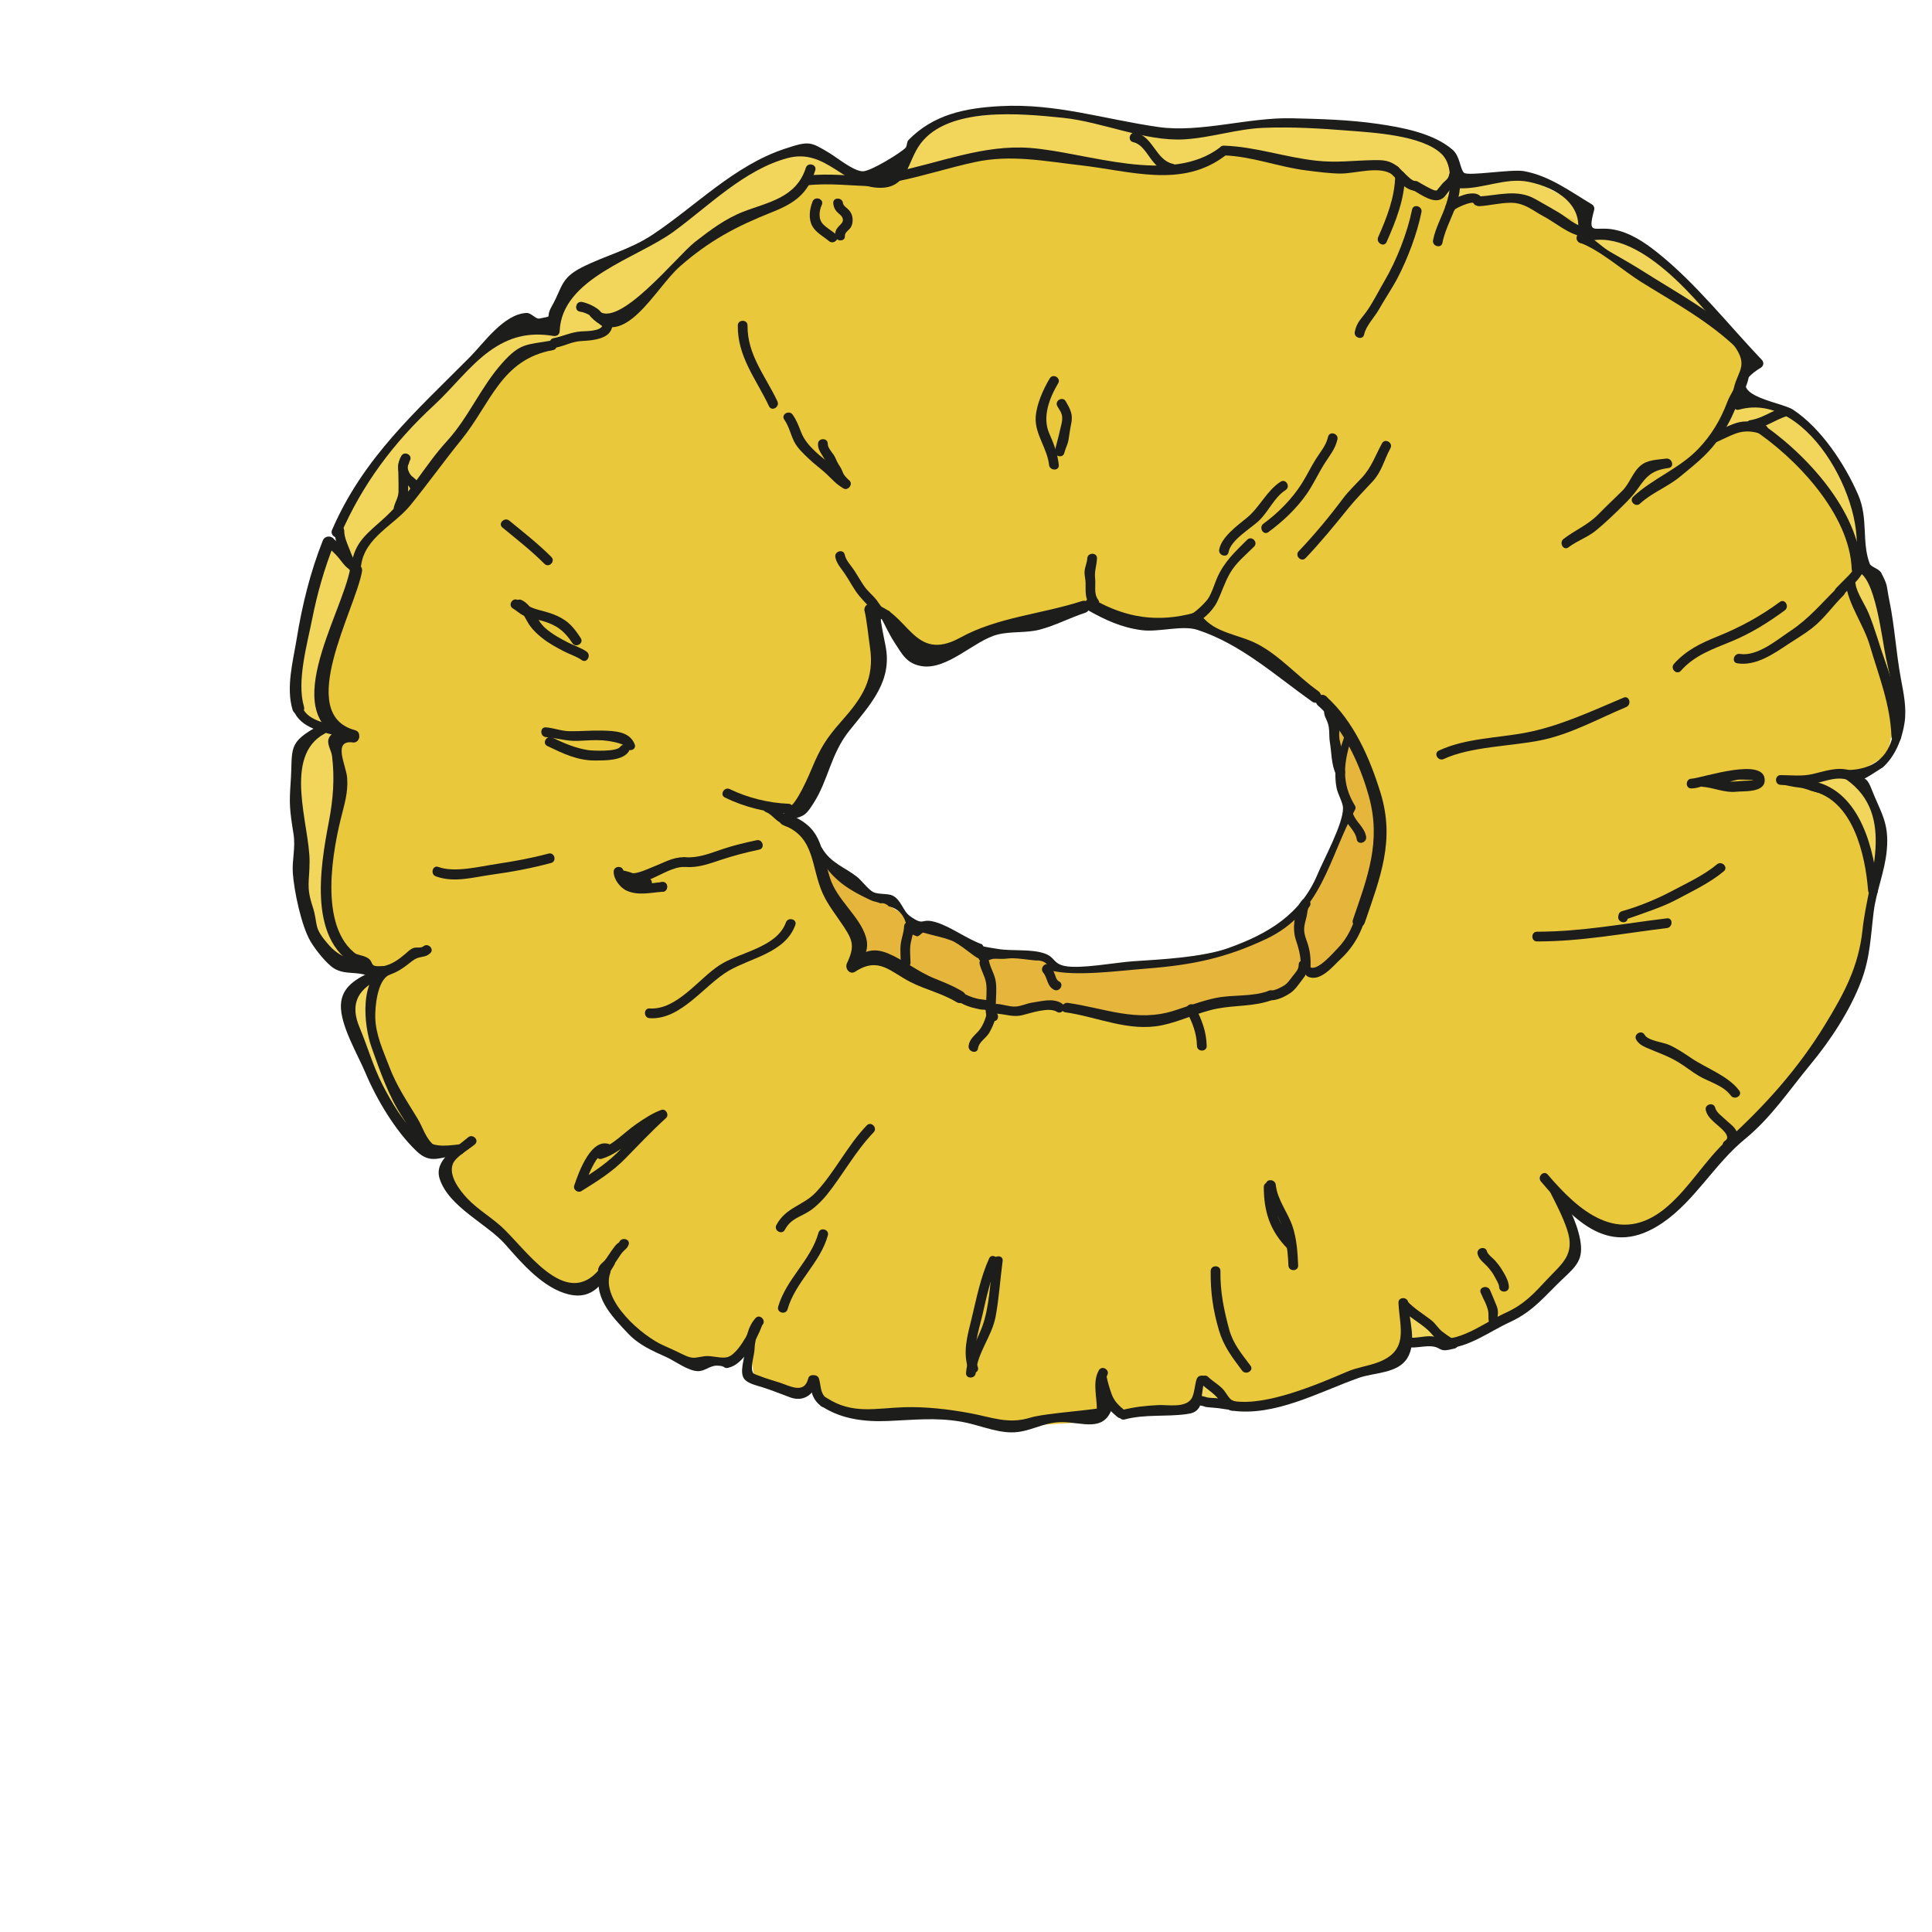 <svg xmlns="http://www.w3.org/2000/svg" xmlns:xlink="http://www.w3.org/1999/xlink" x="0px" y="0px" viewBox="0 0 198.425 198.425" xml:space="preserve"><g id="Layer_1" display="none">			<image display="inline" width="814" height="2161" transform="matrix(0 0.234 -0.27 0 589.796 151.332)">	</image></g><g id="Layer_5"></g><g id="Layer_7"></g><g id="Layer_6"></g><g id="Layer_4"></g><g id="Layer_8"></g><g id="Layer_2"></g><g id="an_x5F_ab8">	<g id="Layer_17">	</g></g><g id="an_x5F_ab5">	<g id="Layer_15">	</g></g><g id="an_x5F_ab2">	<g id="Layer_10">		<g id="an_x5F_ab2_x5F_kolor">			<path fill="#F2D65B" d="M44.527,41.46c0.08,0.239,0,7.103,0,7.103l7.429-4.727l19.187-14.114l14.938-8.845    c0,0,2.218-2.962,2.218-2.564c0,0.399-5.052-2.758-5.052-2.758l-4.337,0.936l-6.254,4.385l-9.3,5.863l-5.436,3.779l-1.258,3.232    l-4.707-0.22L44.527,41.46z"></path>			<polygon fill="#F2D65B" points="94.002,14.116 92.066,19.053 116.516,20.055 141.142,20.357 164.746,26.861 162.173,20.986     157.056,18.314 149.681,18.191 148.645,15.268 141.533,13.254 130.013,12.623 123.072,13.623 116.329,12.837 105.693,11.346     97.423,12.24    "></polygon>			<path fill="#F2D65B" d="M178.039,40.912l-1.522,3.861l6.363,5.132c0,0,4.044,10.263,4.802,10.858    c0.758,0.594,6.859,9.927,6.859,9.927l-1.853-10.216l-1.47-2.573l0.036-5.218l-4.77-8.331l-5.389-3.188L178.039,40.912z"></path>			<polygon fill="#F2D65B" points="184.962,80.513 188.65,82.265 191.978,88.581 192.361,91.455 193.375,86.204 191.964,81.479     188.403,78.519    "></polygon>			<path fill="#E6B53B" d="M137.066,71.524l5.793,7.587l0.883,9.906l-2.577,9.308l-6.658,4.902l-15.26,4.189l-18.286-1.299    l-16.376-6.138l-1.965-13.203l5.443,4.315l4.91,2.912l1.121,1.508h2.115l5.246,2.814h5.828c1.222,2.34,11.637,0.54,11.637,0.54    l7.83-1.411l5.441-2.84l2.893-2.934l2.97-6.868l0.424-3.331c0,0-1.423-4.525-1.412-5.386s-0.596-4.099-0.596-4.099    L137.066,71.524z"></path>			<path fill="#E9C83B" d="M83.248,86.067l1.791,5.385l3.453,5.81l-0.192,1.47l2.353-0.407l5.054,2.729l3.712,1.772l4.424,1.025    l4.069-0.616l5.024,1.003l5.466,0.754l4.511-1.368l3.794-0.745l5.544-1.302l1.85-2.037l1.533,0.024l4.192-4.402l1.193-3.481    l0.932-5.612l-0.552-3.802l-1.497-4.094l-0.749-2.285l-2.682-3.891l-3.025-1.69l31.086-16.086l12.595-9.744l2.757-0.639    l4.179,3.048l4.948,6.105l1.81,5.227l-0.48,2.255l4.715,11.66l-1.235,5.388l-3.124,1.911c-2.355,0.205-5.734,1.081-5.734,1.081    l3.688,1.752c2.27,2.272,3.328,6.317,3.328,6.317l-0.045,6.109l-0.785,4.631l-1.73,3.846l-3.418,4.743h-55.505l-90.413,2.358    l-2.934-6.744l2.044-3.323l-3.883-2.43l-1.988-5.964l1.357-9.273l0.094-3.981l-1.547-7.334l0.77-4.163l3.004-10.718l4.304-5.008    l3.226-4.077l41.752,9.85l3.123,5.503l1.4,4.792c-1.233,2.438-3.296,6.306-3.296,6.306l-2.919,4.343l-1.338,4.216    c-1.545,0.983-3.835,0.668-3.835,0.668L83.248,86.067z"></path>			<path fill="#E9C83B" d="M44.542,46.97l2.876-2.619l2.679-4.223l3.232-3.925l3.334-0.727l2.871-0.934l2.049-0.303    c1.121-1.16,2.937-2.265,2.937-2.265l3.681-3.139l2.76-3.041l2.815-2.126l3.792-1.832l2.45-0.956l2.854-2.342l4.199-0.177h4.231    l2.714-0.81l3.021-0.428l5.816-1.09h4.005l6.014,0.728l3.966,0.768l2.865,0.017l2.291-0.178l2.845-1.809l3.013,0.128    c0,0,3.022,0.926,3.25,0.809s3.327,0.528,3.679,0.516c0.352-0.012,2.978-0.152,3.274,0.066c0.296,0.219,3.922-0.156,3.922-0.156    l1.817,1.132l2.327,1.462l1.544,0.541l1.961,0.302l1.459,0c0,0,4.752,0.698,5.137,0.414c0.385-0.284,2.922,0.892,2.922,0.892    l2.435,0.85l1.227,1.763l4.246,0.221l3.821,2.668l5.405,5.612l3.622,4.338l-1.303,3.34l-2.023,4.448l-1.289,4.708    c0,0-28.293,17.101-29.906,18.271c-1.614,1.17-10.296,3.339-10.296,3.339l-6.024-4.409l-3.362-1.414l-2.775-1.747h-2.855    l-4.165,0.178l-3.542-1.728l-3.322,1.068l-5.522,1.168l-3.421,1.061L97,67.173l-3.102-0.361l-2.393-3.162L44.542,47.979V46.97z"></path>			<path fill="#F2D65B" d="M162.511,24.713c0.202,0.066,4.743,2.662,4.743,2.662s8.67,5.033,8.847,5.217    c0.177,0.184-5.802-5.945-5.911-6.036c-0.109-0.092-3.678-2.28-3.678-2.28L162.511,24.713z"></path>			<path fill="#F2D65B" d="M34.537,54.678l2.338-4.676l5.796-7.291l3.165-2.648l-0.821,7.308l-4.071,5.364l-2.834,2.153    c0,0-1.583,3.998-1.725,3.637C36.244,58.162,34.537,54.678,34.537,54.678z"></path>			<path fill="#F2D65B" d="M33.962,55.902L30.55,67.057l-0.732,4.675l0.76,1.83c0,0,4.405,2.176,4.273,2.029    s-1.401-3.214-1.628-3.537s0-4.359,0-4.359l3.02-7.591c0,0,0.718-1.509,0.335-1.754C36.195,58.105,33.962,55.902,33.962,55.902z"></path>			<path fill="#F2D65B" d="M35.923,103.384l-0.22,1.197l2.58,5.799l2.171,4.433l2.86,2.479c0,0-1.64-2.622-2.92-5.47    c-1.327-2.952-2.296-6.135-2.323-6.19c-0.026-0.052-0.249-1.39-0.072-2.657c0.19-1.363,0.775-2.661,0.577-2.661    c-0.382,0-2.332,2.069-2.332,2.069L35.923,103.384z"></path>			<path fill="#E9C83B" d="M39.443,109.177l1.419,4.689l3.025,3.914l4.054-0.091c0,0-2.226,1.668-2.153,1.94    c0.073,0.273,0.979,3.157,0.979,3.157l5.178,4.362l4.605,4.293l2.906,0.76l2.524-0.999l0.215,2.412l3.419,3.745l5.207,2.672    l3.229,0.091l2.874-2.127l0.623,3.974l4.459,1.295l1.622-0.841l1.363,1.56l2.797,1.192l9.32,0.369l6.531,0.983l7.015-0.416    c0,0,2.228-0.391,2.366-0.479c0.138-0.088,0.656-1.764,0.656-1.764l2.004,1.6l5.215-0.685l2.192-1.247l0.395-1.765l2.874,2.515    l3.602-0.051l7.415-2.465l5.782-2.047l1.364-2.23l-0.346-3.512l3.593,3.436l1.472,0.764l5.961-2.804l5.922-5.281l0.742-2.329    l-1.651-4.451l4.523,2.803l3.25,0.113l3.741-1.738l5.446-6.579l5.853-5.65l3.966-5.732c0,0-11.562-2.711-11.751-2.597    c-0.189,0.113-84.671,1.653-84.671,1.653L39.443,109.177z"></path>			<path fill="#F2D65B" d="M125.178,143.868l-2.203-0.267c0,0,0.298-1.893,0.373-1.729s1.756,0.993,1.756,0.993L125.178,143.868z"></path>			<polygon fill="#F2D65B" points="144.219,134.441 144.653,137.73 147.993,137.297    "></polygon>			<polygon fill="#F2D65B" points="35.547,75.405 32.866,74.68 30.933,76.577 30.331,83.092 30.776,89.017 32.012,95.645     34.519,98.637 35.546,99.213 37.61,99.114 35.137,97.249 33.32,93.045 33.838,86.306 35.137,80.248 34.315,76.185    "></polygon>		</g>		<g>			<g>				<path fill="#1D1D1B" d="M81.298,83.773c-0.094-0.044-0.187-0.087-0.281-0.131c-0.161,0.381-0.321,0.762-0.482,1.142     c3.197,1.227,2.75,4.305,3.964,6.983c0.557,1.23,1.451,2.321,2.187,3.445c0.926,1.414,1.091,2.046,0.298,3.726     c-0.245,0.519,0.288,1.229,0.855,0.855c2.412-1.588,3.618,0.023,5.671,1.067c1.55,0.788,3.242,1.155,4.74,2.067     c0.689,0.419,1.318-0.661,0.631-1.079c-0.964-0.587-1.92-0.958-2.955-1.378c-1.672-0.68-3.079-1.862-4.698-2.539     c-1.641-0.686-2.533-0.195-4.02,0.784c0.285,0.285,0.57,0.57,0.855,0.855c0.584-1.236,1.283-1.943,0.868-3.341     c-0.63-2.121-2.994-3.818-3.692-6.074c-1.032-3.336-0.826-5.214-4.371-6.576c-0.656-0.252-1.123,0.843-0.482,1.142     c0.094,0.044,0.187,0.087,0.281,0.131C81.391,85.19,82.027,84.113,81.298,83.773L81.298,83.773z"></path>			</g>		</g>		<g>			<g>				<path fill="#1D1D1B" d="M81.297,84.142c1.37-0.309,1.529-0.524,2.242-1.628c1.557-2.408,1.755-5.07,3.72-7.505     c2.24-2.776,4.405-5.117,3.687-8.692c-0.975-4.852-0.356-2.276,0.957-0.276c0.749,1.141,1.211,2.111,2.72,2.368     c2.673,0.454,5.422-2.622,7.823-3.235c1.391-0.355,2.943-0.142,4.332-0.506c1.617-0.423,3.086-1.214,4.676-1.731     c0.762-0.248,0.436-1.455-0.332-1.205c-4.112,1.339-8.68,1.651-12.486,3.75c-4.881,2.692-5.304-2.731-9.068-3.478     c-0.463-0.092-0.894,0.284-0.769,0.769c0.215,0.834,0.404,2.731,0.542,3.63c0.519,3.361-0.791,5.267-2.966,7.723     c-1.525,1.721-2.153,2.766-3.007,4.823c-0.241,0.58-1.606,3.808-2.403,3.988C80.18,83.114,80.512,84.319,81.297,84.142     L81.297,84.142z"></path>			</g>		</g>		<g>			<g>				<path fill="#1D1D1B" d="M111.679,62.639c1.805,1.027,3.519,1.82,5.605,2.084c1.737,0.219,4.153-0.537,5.687-0.037     c4.479,1.459,8.011,4.699,11.797,7.378c0.658,0.466,1.283-0.618,0.631-1.079c-2.133-1.51-3.911-3.611-6.243-4.836     c-1.891-0.994-4.397-1.109-5.76-2.926c-0.17-0.226-0.416-0.366-0.706-0.287c-3.779,1.023-7.016,0.539-10.38-1.375     C111.61,61.162,110.979,62.241,111.679,62.639L111.679,62.639z"></path>			</g>		</g>		<g>			<g>				<path fill="#1D1D1B" d="M135.791,72.62c0.804,0,0.806-1.25,0-1.25C134.986,71.37,134.985,72.62,135.791,72.62L135.791,72.62z"></path>			</g>		</g>		<g>			<g>				<path fill="#1D1D1B" d="M135.349,72.437c2.608,2.369,4.288,5.951,5.228,9.307c1.313,4.687-0.121,8.322-1.619,12.702     c-0.261,0.763,0.946,1.09,1.205,0.332c1.605-4.692,3.134-8.475,1.619-13.367c-1.111-3.588-2.731-7.299-5.55-9.859     C135.638,71.013,134.752,71.895,135.349,72.437L135.349,72.437z"></path>			</g>		</g>		<g>			<g>				<path fill="#1D1D1B" d="M83.781,87.482c1.494,2.612,2.858,3.684,5.724,5.003c0.226,0.104,0.737,0.186,0.903,0.293     c0.315-0.059,0.609,0.044,0.881,0.31c1.068,0.252,1.688,1.006,1.859,2.264c0.742,0.625,0.029,0.44,1,0.802     c0.226,0.084,0.544-0.412,0.689-0.369c1.026,0.301,1.827,0.43,2.826,0.791c0.904,0.327,2.375,1.696,2.812,1.839     c0.055,0.018,0.077,0.195,0.172,0.224c0.87,0.267,0.904-0.21,1.622-0.174c1.663,0.084,0.947-0.182,2.939,0.048     c0.387,0.052,0.775,0.096,1.164,0.131c0.788-0.042,1.292,0.299,1.51,1.024c2.616,0.644,6.928,0.039,9.921-0.195     c4.649-0.363,8.055-1.069,12.212-3.023c5.786-2.719,6.424-8.273,9.158-13.302c0.064-0.117,0.071-0.262,0-0.379     c-1.445-2.35-1.192-4.438-0.323-7.077c0.151-0.459-0.573-0.656-0.723-0.199c-0.611,1.855-1.245,3.212-0.863,5.384     c0.123,0.702,0.677,1.54,0.672,2.148c-0.014,1.632-1.909,5.089-2.625,6.785c-1.739,4.12-5.071,6.094-9.132,7.552     c-2.675,0.96-6.844,1.167-9.78,1.363c-1.833,0.122-5.418,0.815-7.036,0.488c-1.182-0.239-1.005-0.87-1.975-1.248     c-1.407-0.548-3.431-0.249-4.933-0.51c-0.456-0.08-1.201-0.182-1.446-0.257c-0.05-0.015-0.086-0.193-0.172-0.224     c-1.594-0.571-3.119-1.767-4.682-2.249c-1.668-0.514-1.125,0.489-2.714-0.652c-0.699-0.501-0.873-1.635-1.754-2.09     c-0.451-0.233-1.472-0.105-1.988-0.356c-0.509-0.248-1.185-1.182-1.68-1.575c-1.193-0.947-2.714-1.415-3.59-2.947     C84.189,86.685,83.541,87.062,83.781,87.482L83.781,87.482z"></path>			</g>		</g>		<g>			<g>				<path fill="#1D1D1B" d="M83.442,20.745c-0.306,0.728-0.42,1.752-0.017,2.471c0.387,0.692,1.131,1.051,1.715,1.546     c0.488,0.414,1.199-0.29,0.707-0.707c-0.419-0.355-0.924-0.626-1.307-1.022c-0.527-0.545-0.407-1.372-0.134-2.022     C84.655,20.419,83.688,20.16,83.442,20.745L83.442,20.745z"></path>			</g>		</g>		<g>			<g>				<path fill="#1D1D1B" d="M83.924,21.378c0.643,0,0.645-1,0-1C83.281,20.378,83.279,21.378,83.924,21.378L83.924,21.378z"></path>			</g>		</g>		<g>			<g>				<path fill="#1D1D1B" d="M86.777,24.212c-0.031-0.338,0.459-0.604,0.621-0.891c0.154-0.272,0.193-0.6,0.162-0.907     c-0.031-0.312-0.146-0.568-0.344-0.809c-0.162-0.197-0.614-0.467-0.636-0.728c-0.054-0.637-1.054-0.642-1,0     c0.028,0.328,0.122,0.576,0.333,0.828c0.193,0.231,0.531,0.412,0.627,0.703c0.137,0.415-0.211,0.621-0.448,0.893     c-0.235,0.271-0.349,0.546-0.316,0.91C85.835,24.848,86.836,24.854,86.777,24.212L86.777,24.212z"></path>			</g>		</g>		<g>			<g>				<path fill="#1D1D1B" d="M107.812,38.865c-0.671,1.125-1.36,2.656-1.441,3.98c-0.106,1.729,1.186,3.188,1.373,4.902     c0.069,0.633,1.07,0.64,1,0c-0.126-1.158-0.512-2.173-0.978-3.228c-0.742-1.68,0.004-3.631,0.91-5.149     C109.006,38.816,108.141,38.312,107.812,38.865L107.812,38.865z"></path>			</g>		</g>		<g>			<g>				<path fill="#1D1D1B" d="M109.314,46.507c0.107-0.447,0.339-0.848,0.421-1.3c0.098-0.54,0.15-1.085,0.27-1.626     c0.225-1.007-0.061-1.516-0.546-2.363c-0.32-0.558-1.184-0.055-0.863,0.505c0.293,0.511,0.554,0.767,0.489,1.434     c-0.031,0.315-0.144,0.667-0.209,0.981c-0.149,0.713-0.357,1.397-0.526,2.103C108.2,46.867,109.164,47.134,109.314,46.507     L109.314,46.507z"></path>			</g>		</g>		<g>			<g>				<path fill="#1D1D1B" d="M112.794,61.616c-0.492-0.676-0.234-1.44-0.322-2.211c-0.084-0.734,0.16-1.327,0.194-2.048     c0.031-0.643-0.969-0.642-1,0c-0.022,0.453-0.235,0.852-0.273,1.297c-0.035,0.413,0.099,0.825,0.104,1.238     c0.011,0.834-0.084,1.519,0.433,2.228C112.305,62.635,113.173,62.137,112.794,61.616L112.794,61.616z"></path>			</g>		</g>		<g>			<g>				<path fill="#1D1D1B" d="M75.775,33.43c-0.033,3.236,1.897,5.509,3.206,8.293c0.274,0.582,1.136,0.075,0.863-0.505     c-1.219-2.593-3.1-4.763-3.07-7.789C76.782,32.786,75.782,32.786,75.775,33.43L75.775,33.43z"></path>			</g>		</g>		<g>			<g>				<path fill="#1D1D1B" d="M80.55,43.096c0.508,0.73,0.631,1.513,1.027,2.284c0.338,0.657,0.952,1.215,1.472,1.72     c0.586,0.569,1.266,1.04,1.862,1.603c0.531,0.502,1.043,1.099,1.702,1.436c0.572,0.292,1.079-0.571,0.505-0.863     c-0.654-0.334-1.134-0.949-1.663-1.44c-0.543-0.504-1.165-0.933-1.698-1.442c-0.624-0.596-1.161-1.192-1.481-2.009     c-0.258-0.658-0.447-1.197-0.862-1.793C81.049,42.067,80.182,42.566,80.55,43.096L80.55,43.096z"></path>			</g>		</g>		<g>			<g>				<path fill="#1D1D1B" d="M87.219,49.355c-0.319-0.344-0.535-0.488-0.702-0.954c-0.135-0.373-0.374-0.628-0.545-0.985     c-0.117-0.245-0.191-0.464-0.352-0.703c-0.203-0.3-0.616-0.749-0.607-1.124c0.016-0.644-0.984-0.643-1,0     c-0.01,0.427,0.16,0.742,0.386,1.095c0.264,0.411,0.441,0.76,0.645,1.19c0.074,0.157,0.169,0.28,0.267,0.423     c0.217,0.317,0.216,0.455,0.333,0.767c0.169,0.454,0.555,0.656,0.869,0.996C86.951,50.535,87.656,49.827,87.219,49.355     L87.219,49.355z"></path>			</g>		</g>		<g>			<g>				<path fill="#1D1D1B" d="M53.076,62.496c0.668,0.315,0.952,1.229,1.371,1.798c0.355,0.482,0.788,0.879,1.255,1.249     c0.69,0.546,1.415,0.93,2.186,1.338c0.556,0.294,1.358,0.548,1.856,0.91c0.521,0.379,1.021-0.488,0.505-0.863     c-0.541-0.393-1.256-0.602-1.856-0.91c-0.851-0.437-1.673-0.877-2.397-1.516c-0.907-0.801-1.293-2.339-2.415-2.869     C53.002,61.359,52.494,62.221,53.076,62.496L53.076,62.496z"></path>			</g>		</g>		<g>			<g>				<path fill="#1D1D1B" d="M59.644,65.538c-0.668-1.027-1.226-1.732-2.392-2.27c-0.634-0.292-1.296-0.462-1.969-0.639     c-0.803-0.212-1.397-0.599-2.094-0.996c-0.56-0.319-1.065,0.545-0.505,0.863c0.391,0.223,0.675,0.538,1.093,0.722     c0.602,0.265,1.279,0.371,1.909,0.547c1.467,0.411,2.297,1.051,3.095,2.278C59.13,66.58,59.996,66.08,59.644,65.538     L59.644,65.538z"></path>			</g>		</g>		<g>			<g>				<path fill="#1D1D1B" d="M51.602,54.18c1.474,1.21,2.964,2.375,4.315,3.726c0.456,0.456,1.163-0.251,0.707-0.707     c-1.353-1.353-2.839-2.515-4.315-3.726C51.816,53.068,51.104,53.772,51.602,54.18L51.602,54.18z"></path>			</g>		</g>		<g>			<g>				<path fill="#1D1D1B" d="M56.214,76.617c1.595,0.767,3.073,1.497,4.919,1.491c1.013-0.004,2.777,0.015,3.414-0.886     c0.372-0.527-0.494-1.027-0.863-0.505c-0.355,0.502-2.838,0.397-3.328,0.317c-1.312-0.215-2.456-0.713-3.637-1.281     C56.142,75.476,55.634,76.338,56.214,76.617L56.214,76.617z"></path>			</g>		</g>		<g>			<g>				<path fill="#1D1D1B" d="M65.186,76.444c-0.512-1.317-2.02-1.374-3.285-1.408c-1.14-0.031-2.26,0.077-3.397,0.062     c-0.865-0.011-1.594-0.33-2.43-0.394c-0.642-0.05-0.639,0.951,0,1c1.152,0.089,2.099,0.439,3.301,0.385     c0.846-0.038,1.677-0.104,2.526-0.053c0.357,0.021,2.156,0.25,2.321,0.673C64.452,77.304,65.419,77.046,65.186,76.444     L65.186,76.444z"></path>			</g>		</g>		<g>			<g>				<path fill="#1D1D1B" d="M74.454,81.912c1.998,0.973,4.3,1.554,6.528,1.637c0.644,0.024,0.643-0.976,0-1     c-2.033-0.076-4.201-0.613-6.024-1.501C74.382,80.768,73.875,81.63,74.454,81.912L74.454,81.912z"></path>			</g>		</g>		<g>			<g>				<path fill="#1D1D1B" d="M81.198,83.811c-0.439,0.044-0.827-0.363-1.138-0.622c-0.345-0.289-0.678-0.574-1.102-0.737     c-0.601-0.231-0.861,0.735-0.266,0.964c0.438,0.168,0.802,0.617,1.172,0.893c0.386,0.289,0.833,0.553,1.335,0.502     C81.832,84.747,81.839,83.746,81.198,83.811L81.198,83.811z"></path>			</g>		</g>		<g>			<g>				<path fill="#1D1D1B" d="M68.038,90.59c-0.771,0.051-1.49,0.244-2.274,0.178c-0.666-0.056-1.753-0.366-1.737-1.247     c0.012-0.644-0.988-0.644-1,0c-0.014,0.775,0.67,1.669,1.367,1.97c1.192,0.516,2.424,0.179,3.644,0.099     C68.677,91.548,68.681,90.548,68.038,90.59L68.038,90.59z"></path>			</g>		</g>		<g>			<g>				<path fill="#1D1D1B" d="M68.038,91.59c0.643,0,0.645-1,0-1C67.394,90.59,67.393,91.59,68.038,91.59L68.038,91.59z"></path>			</g>		</g>		<g>			<g>				<path fill="#1D1D1B" d="M66.602,90.216c-0.879-0.228-1.704-0.638-2.597-0.813c-0.581-0.114-0.829,0.572-0.385,0.914     c1.998,1.539,4.573-1.271,6.576-1.276c0.643-0.002,0.645-1.002,0-1c-1.132,0.003-2.025,0.569-3.066,0.964     c-0.821,0.312-2.187,1.079-3.006,0.449c-0.128,0.305-0.257,0.609-0.385,0.914c0.893,0.175,1.718,0.585,2.597,0.813     C66.959,91.342,67.225,90.378,66.602,90.216L66.602,90.216z"></path>			</g>		</g>		<g>			<g>				<path fill="#1D1D1B" d="M70.391,89.041c1.266,0.098,2.378-0.305,3.565-0.702c1.334-0.447,2.642-0.787,4.021-1.081     c0.629-0.134,0.363-1.098-0.266-0.964c-1.225,0.261-2.392,0.537-3.576,0.937c-1.217,0.412-2.44,0.911-3.743,0.81     C69.75,87.991,69.753,88.991,70.391,89.041L70.391,89.041z"></path>			</g>		</g>		<g>			<g>				<path fill="#1D1D1B" d="M44.762,90.004c1.881,0.694,3.845,0.087,5.781-0.178c2.069-0.283,4.04-0.654,6.056-1.195     c0.621-0.167,0.357-1.131-0.266-0.964c-1.777,0.476-3.5,0.789-5.322,1.063c-1.757,0.264-4.325,0.921-5.984,0.31     C44.424,88.816,44.163,89.782,44.762,90.004L44.762,90.004z"></path>			</g>		</g>		<g>			<g>				<path fill="#1D1D1B" d="M148.146,24.933c0.293-1.543,1.249-3.044,1.629-4.604c0.322-1.319,0.229-2.678-0.16-3.969     c-0.185-0.614-1.151-0.353-0.964,0.266c0.458,1.519,0.355,2.877-0.131,4.366c-0.4,1.228-1.099,2.419-1.338,3.675     C147.063,25.296,148.026,25.566,148.146,24.933L148.146,24.933z"></path>			</g>		</g>		<g>			<g>				<path fill="#1D1D1B" d="M134.093,57.318c1.548-1.625,3.002-3.404,4.393-5.126c0.797-0.986,1.676-1.855,2.527-2.789     c0.912-1.001,1.159-2.215,1.788-3.365c0.309-0.565-0.554-1.07-0.863-0.505c-0.683,1.249-1.068,2.449-2.061,3.521     c-0.67,0.723-1.39,1.394-1.98,2.187c-1.352,1.815-2.928,3.708-4.51,5.369C132.942,57.077,133.648,57.785,134.093,57.318     L134.093,57.318z"></path>			</g>		</g>		<g>			<g>				<path fill="#1D1D1B" d="M122.168,64.133c1.109-0.118,2.347-1.335,2.824-2.301c0.478-0.968,0.801-2.059,1.348-2.989     c0.632-1.075,1.586-1.831,2.457-2.701c0.456-0.455-0.251-1.163-0.707-0.707c-1.263,1.261-2.349,2.246-3.083,3.906     c-0.287,0.649-0.552,1.608-0.973,2.202c-0.251,0.354-1.433,1.544-1.866,1.59C121.535,63.201,121.528,64.201,122.168,64.133     L122.168,64.133z"></path>			</g>		</g>		<g>			<g>				<path fill="#1D1D1B" d="M130.265,54.651c1.475-1.08,2.879-2.403,3.93-3.906c0.686-0.981,1.181-2.089,1.818-3.101     c0.534-0.848,1.122-1.514,1.346-2.51c0.141-0.627-0.823-0.894-0.964-0.266c-0.202,0.895-0.772,1.52-1.245,2.271     c-0.532,0.844-0.958,1.756-1.498,2.596c-1.002,1.558-2.399,2.959-3.891,4.052C129.247,54.164,129.745,55.032,130.265,54.651     L130.265,54.651z"></path>			</g>		</g>		<g>			<g>				<path fill="#1D1D1B" d="M126.181,56.705c0.214-1.218,2.196-2.386,3.056-3.167c1.024-0.931,1.604-2.444,2.795-3.202     c0.541-0.345,0.04-1.211-0.505-0.863c-1.413,0.9-2.17,2.649-3.45,3.692c-0.951,0.774-2.635,1.996-2.859,3.275     C125.106,57.069,126.069,57.339,126.181,56.705L126.181,56.705z"></path>			</g>		</g>		<g>			<g>				<path fill="#1D1D1B" d="M135.985,73.047c0.005,0.444,0.182,0.692,0.342,1.093c0.283,0.709,0.137,1.36,0.257,2.088     c0.185,1.123,0.136,2.295,0.646,3.348c0.281,0.579,1.143,0.072,0.863-0.505c-0.335-0.69-0.252-1.262-0.293-1.977     c-0.028-0.492-0.222-0.919-0.256-1.414c-0.033-0.476,0.11-0.918-0.028-1.393c-0.123-0.422-0.527-0.782-0.531-1.24     C136.978,72.404,135.978,72.402,135.985,73.047L135.985,73.047z"></path>			</g>		</g>		<g>			<g>				<path fill="#1D1D1B" d="M182.89,80.607c0.929,0.005,1.885,0.078,2.81-0.018c1.346-0.139,2.62-0.899,3.996-0.522     c0.622,0.17,0.887-0.794,0.266-0.964c-1.374-0.377-2.603,0.141-3.943,0.424c-1.002,0.212-2.108,0.086-3.129,0.08     C182.246,79.604,182.245,80.604,182.89,80.607L182.89,80.607z"></path>			</g>		</g>		<g>			<g>				<path fill="#1D1D1B" d="M174.853,80.807c1.175,0.09,2.264,0.633,3.455,0.508c0.751-0.079,2.843,0.106,2.931-1.089     c0.193-2.619-6.496-0.294-7.517-0.251c-0.641,0.027-0.645,1.027,0,1c0.414-0.018,0.649-0.076,1.043-0.209     c0.796-0.27,1.49-0.261,2.306-0.372c0.48-0.065,0.935-0.225,1.41-0.314c0.284-0.053,2.582,0.062,1.089,0.093     c-0.979,0.02-1.805,0.214-2.777,0.004c-0.642-0.139-1.285-0.321-1.942-0.371C174.211,79.758,174.214,80.758,174.853,80.807     L174.853,80.807z"></path>			</g>		</g>		<g>			<g>				<path fill="#1D1D1B" d="M157.863,96.69c4.607,0,8.798-0.822,13.336-1.373c0.631-0.077,0.638-1.078,0-1     c-4.517,0.549-8.757,1.373-13.336,1.373C157.219,95.69,157.218,96.69,157.863,96.69L157.863,96.69z"></path>			</g>		</g>		<g>			<g>				<path fill="#1D1D1B" d="M167.17,94.361c-0.004,0.019,2.374-0.836,2.386-0.841c0.908-0.338,1.753-0.659,2.613-1.117     c1.608-0.858,3.482-1.744,4.875-2.921c0.492-0.416-0.218-1.12-0.707-0.707c-1.303,1.101-3.165,1.963-4.673,2.764     c-1.505,0.799-3.419,1.587-5.075,2.043c-0.159,0.044-0.315,0.182-0.349,0.349c-0.011,0.054-0.022,0.109-0.033,0.163     C166.077,94.724,167.041,94.992,167.17,94.361L167.17,94.361z"></path>			</g>		</g>		<g>			<g>				<path fill="#1D1D1B" d="M140.105,34.347c0.17-0.859,1.084-1.795,1.524-2.578c0.612-1.091,1.339-2.133,1.917-3.24     c1.039-1.991,1.998-4.541,2.443-6.735c0.127-0.628-0.836-0.897-0.964-0.266c-0.489,2.408-1.601,5.23-2.83,7.325     c-0.564,0.961-1.093,2.028-1.709,2.946c-0.598,0.891-1.136,1.229-1.344,2.281C139.017,34.71,139.98,34.979,140.105,34.347     L140.105,34.347z"></path>			</g>		</g>		<g>			<g>				<path fill="#1D1D1B" d="M142.408,24.857c0.962-2.161,1.848-4.406,1.885-6.805c0.01-0.644-0.99-0.644-1,0     c-0.034,2.194-0.868,4.322-1.748,6.3C141.286,24.935,142.147,25.444,142.408,24.857L142.408,24.857z"></path>			</g>		</g>		<g>			<g>				<path fill="#1D1D1B" d="M168.446,51.72c1.175-1.098,2.832-1.712,4.115-2.775c1.337-1.107,2.612-2.081,3.68-3.481     c0.863-1.132,1.491-2.277,2.023-3.58c0.461-1.127,1.288-2.215,1.364-3.446c0.04-0.643-0.96-0.64-1,0     c-0.056,0.907-0.905,1.983-1.232,2.857c-0.675,1.805-1.642,3.423-2.989,4.821c-1.967,2.041-4.652,3.014-6.668,4.896     C167.267,51.453,167.976,52.159,168.446,51.72L168.446,51.72z"></path>			</g>		</g>		<g>			<g>				<path fill="#1D1D1B" d="M161.092,56.212c0.875-0.672,1.935-1.011,2.789-1.704c0.964-0.782,1.955-1.741,2.841-2.618     c0.517-0.511,1.08-1.098,1.494-1.704c0.922-1.349,1.509-1.896,3.161-2.122c0.635-0.087,0.364-1.05-0.266-0.964     c-0.881,0.12-1.856,0.11-2.577,0.686c-0.839,0.67-1.138,1.841-1.9,2.604c-0.803,0.804-1.648,1.581-2.446,2.404     c-1.093,1.126-2.381,1.618-3.601,2.554C160.084,55.735,160.582,56.604,161.092,56.212L161.092,56.212z"></path>			</g>		</g>		<g>			<g>				<path fill="#1D1D1B" d="M148.281,77.953c2.738-1.278,6.901-1.305,9.94-1.916c3.071-0.618,5.924-2.216,8.799-3.422     c0.585-0.245,0.328-1.213-0.266-0.964c-3.244,1.361-6.466,2.888-9.899,3.568c-2.989,0.592-6.29,0.568-9.079,1.87     C147.193,77.361,147.7,78.223,148.281,77.953L148.281,77.953z"></path>			</g>		</g>		<g>			<g>				<path fill="#1D1D1B" d="M178.428,68.125c1.917,0.303,3.728-0.974,5.249-1.982c0.804-0.533,1.657-1.031,2.418-1.622     c1.252-0.972,2.144-2.302,3.268-3.405c-0.236-0.236-0.471-0.471-0.707-0.707c-0.19,0.198-0.38,0.396-0.57,0.594     c-0.446,0.464,0.26,1.173,0.707,0.707c0.19-0.198,0.38-0.396,0.57-0.594c0.446-0.464-0.247-1.159-0.707-0.707     c-1.606,1.576-2.868,3.128-4.767,4.387c-1.404,0.93-3.402,2.649-5.195,2.365C178.065,67.061,177.794,68.024,178.428,68.125     L178.428,68.125z"></path>			</g>		</g>		<g>			<g>				<path fill="#1D1D1B" d="M172.629,68.894c1.442-1.63,3.304-2.232,5.252-3.042c1.959-0.814,3.717-1.912,5.423-3.166     c0.513-0.377,0.015-1.245-0.505-0.863c-2.041,1.5-4.115,2.62-6.462,3.568c-1.686,0.681-3.193,1.415-4.415,2.797     C171.496,68.667,172.201,69.377,172.629,68.894L172.629,68.894z"></path>			</g>		</g>		<g>			<g>				<path fill="#1D1D1B" d="M92.199,18.613c2.67-0.544,5.265-1.391,7.927-1.966c3.723-0.803,7.179-0.088,10.883,0.332     c5.084,0.577,10.388,2.392,14.821-0.99c0.505-0.385,0.007-1.254-0.505-0.863c-5.164,3.94-13.625,0.528-19.495,0.07     c-4.8-0.374-9.253,1.507-13.897,2.453C91.303,17.777,91.57,18.741,92.199,18.613L92.199,18.613z"></path>			</g>		</g>		<g>			<g>				<path fill="#1D1D1B" d="M116.383,14.598c0.906,0.203,1.408,1.203,1.942,1.881c0.498,0.633,1.053,1.133,1.859,1.307     c0.627,0.136,0.896-0.828,0.266-0.964c-1.731-0.375-2.009-2.787-3.801-3.188C116.022,13.493,115.754,14.457,116.383,14.598     L116.383,14.598z"></path>			</g>		</g>		<g>			<g>				<path fill="#1D1D1B" d="M125.7,15.959c2.906,0.096,5.602,1.188,8.462,1.544c1.143,0.142,2.342,0.311,3.498,0.322     c1.539,0.015,4.082-0.856,5.369,0.133c0.51,0.392,1.009-0.476,0.505-0.863c-0.836-0.643-1.474-0.665-2.511-0.647     c-2.079,0.037-3.698,0.286-5.823,0.057c-3.221-0.348-6.25-1.438-9.499-1.546C125.056,14.938,125.057,15.938,125.7,15.959     L125.7,15.959z"></path>			</g>		</g>		<g>			<g>				<path fill="#1D1D1B" d="M145.127,19.533c0.791,0.417,2.164,1.508,3.075,0.808c0.339-0.26,0.517-0.688,0.846-0.975     c0.406-0.353,0.648-0.639,0.749-1.182c0.117-0.629-0.847-0.899-0.964-0.266c-0.07,0.374-0.223,0.506-0.492,0.74     c-0.248,0.216-0.402,0.476-0.623,0.705c-0.067,0.069-0.078,0.151-0.16,0.191c-0.168,0.083-0.615-0.172-0.746-0.235     c-0.405-0.192-0.784-0.442-1.18-0.651C145.063,18.37,144.557,19.233,145.127,19.533L145.127,19.533z"></path>			</g>		</g>		<g>			<g>				<path fill="#1D1D1B" d="M145.38,18.601c-0.335-0.017-0.695-0.4-0.925-0.609c-0.286-0.261-0.551-0.542-0.821-0.819     c-0.449-0.462-1.156,0.245-0.707,0.707c0.65,0.668,1.447,1.669,2.453,1.721C146.023,19.635,146.021,18.635,145.38,18.601     L145.38,18.601z"></path>			</g>		</g>		<g>			<g>				<path fill="#1D1D1B" d="M151.94,21.176c1.05-0.066,2.099-0.337,3.147-0.35c1.482-0.018,2.235,0.749,3.426,1.381     c1.22,0.647,2.578,1.844,3.96,2.069c0.63,0.102,0.9-0.861,0.266-0.964c-1.019-0.166-1.762-0.956-2.623-1.47     c-0.8-0.478-1.637-0.945-2.449-1.404c-1.835-1.038-3.753-0.385-5.727-0.261C151.3,20.216,151.296,21.216,151.94,21.176     L151.94,21.176z"></path>			</g>		</g>		<g>			<g>				<path fill="#1D1D1B" d="M59.541,31.992c0.549,0.105,1.136,0.372,1.53,0.777c0.367,0.377,0.651,0.73,1.164,0.907     c0.61,0.211,0.871-0.755,0.266-0.964c-0.458-0.158-0.76-0.738-1.158-1.014c-0.454-0.314-0.992-0.566-1.536-0.67     C59.178,30.908,58.908,31.871,59.541,31.992L59.541,31.992z"></path>			</g>		</g>		<g>			<g>				<path fill="#1D1D1B" d="M59.674,32.01c0.643,0,0.645-1,0-1C59.03,31.01,59.029,32.01,59.674,32.01L59.674,32.01z"></path>			</g>		</g>		<g>			<g>				<path fill="#1D1D1B" d="M60.667,32.537c3.422,3.635,6.605-2.925,9.156-5.167c3.02-2.654,5.816-4.133,9.462-5.578     c2.373-0.941,3.675-1.908,4.445-4.293c0.198-0.614-0.767-0.877-0.964-0.266c-1.004,3.113-3.885,3.52-6.446,4.518     c-1.843,0.718-3.392,1.896-4.943,3.097c-1.804,1.397-7.964,9.147-10.002,6.982C60.932,31.361,60.226,32.069,60.667,32.537     L60.667,32.537z"></path>			</g>		</g>		<g>			<g>				<path fill="#1D1D1B" d="M82.871,19.036c2.368-0.269,4.594,0.068,6.949,0.087c0.644,0.005,0.644-0.995,0-1     c-2.356-0.02-4.582-0.356-6.949-0.087C82.239,18.108,82.232,19.109,82.871,19.036L82.871,19.036z"></path>			</g>		</g>		<g>			<g>				<path fill="#1D1D1B" d="M57.113,35.697c0.828-0.162,1.576-0.574,2.422-0.656c0.432-0.041,0.859-0.044,1.29-0.112     c0.807-0.127,1.783-0.377,2.026-1.265c0.17-0.622-0.795-0.887-0.964-0.266c-0.175,0.643-1.703,0.606-2.213,0.639     c-1,0.066-1.855,0.505-2.827,0.696C56.216,34.856,56.483,35.82,57.113,35.697L57.113,35.697z"></path>			</g>		</g>		<g>			<g>				<path fill="#1D1D1B" d="M56.53,34.993c-2.453,0.437-3.091,0.21-4.955,2.3c-2.206,2.474-3.448,5.584-5.689,8.03     c-2.264,2.472-3.862,5.532-6.321,7.795c-1.796,1.652-3.148,2.479-3.479,4.954c-0.085,0.636,0.916,0.63,1,0     c0.385-2.883,3.407-4.15,5.049-6.165c1.793-2.2,3.447-4.524,5.244-6.735c3.02-3.716,4.09-8.267,9.417-9.216     C57.428,35.845,57.16,34.881,56.53,34.993L56.53,34.993z"></path>			</g>		</g>		<g>			<g>				<path fill="#1D1D1B" d="M162.292,24.943c2.01,0.726,4.485,2.913,6.286,4.031c3.547,2.202,6.889,3.982,9.959,6.932     c0.464,0.446,1.172-0.26,0.707-0.707c-3.249-3.122-6.678-4.927-10.434-7.302c-1.166-0.737-2.267-1.363-3.431-2.028     c-0.992-0.567-1.721-1.493-2.821-1.89C161.952,23.759,161.691,24.725,162.292,24.943L162.292,24.943z"></path>			</g>		</g>		<g>			<g>				<path fill="#1D1D1B" d="M179.985,44.066c4.474,2.93,10.006,8.78,10.192,14.386c0.021,0.642,1.021,0.645,1,0     c-0.201-6.058-5.912-12.122-10.688-15.25C179.95,42.849,179.448,43.714,179.985,44.066L179.985,44.066z"></path>			</g>		</g>		<g>			<g>				<path fill="#1D1D1B" d="M180.034,44.116c1.227-0.198,2.215-0.945,3.368-1.347c0.604-0.21,0.344-1.177-0.266-0.964     c-1.15,0.401-2.149,1.151-3.368,1.347C179.134,43.254,179.403,44.218,180.034,44.116L180.034,44.116z"></path>			</g>		</g>		<g>			<g>				<path fill="#1D1D1B" d="M189.574,59.973c0.258,2.121,1.836,4.196,2.454,6.293c0.931,3.158,2.113,6.056,2.233,9.386     c0.023,0.642,1.023,0.645,1,0c-0.101-2.779-0.724-5.177-1.671-7.806c-0.582-1.615-1.015-3.259-1.669-4.855     c-0.348-0.849-1.242-2.149-1.348-3.019C190.497,59.342,189.496,59.334,189.574,59.973L189.574,59.973z"></path>			</g>		</g>		<g>			<g>				<path fill="#1D1D1B" d="M186.041,81.221c4.275,0.921,5.531,6.556,5.821,10.234c0.05,0.637,1.051,0.643,1,0     c-0.324-4.11-1.779-10.17-6.555-11.198C185.679,80.122,185.411,81.086,186.041,81.221L186.041,81.221z"></path>			</g>		</g>		<g>			<g>				<path fill="#1D1D1B" d="M100.614,98.997c0.145,0.683,0.555,1.274,0.661,1.961c0.115,0.747,0.005,1.532-0.005,2.284     c-0.009,0.644,0.991,0.644,1,0c0.011-0.804,0.114-1.632-0.001-2.432c-0.105-0.736-0.536-1.356-0.69-2.079     C101.445,98.102,100.481,98.369,100.614,98.997L100.614,98.997z"></path>			</g>		</g>		<g>			<g>				<path fill="#1D1D1B" d="M93.514,98.864c-0.012-0.69-0.108-1.396,0.034-2.078c0.115-0.553,0.286-1.055,0.303-1.627     c0.019-0.644-0.981-0.643-1,0c-0.018,0.616-0.266,1.178-0.34,1.786c-0.079,0.637-0.007,1.28,0.004,1.919     C92.525,99.507,93.525,99.509,93.514,98.864L93.514,98.864z"></path>			</g>		</g>		<g>			<g>				<path fill="#1D1D1B" d="M107.142,99.891c0.462,0.553,0.381,1.402,1.112,1.762c0.575,0.283,1.083-0.579,0.505-0.863     c-0.262-0.129-0.337-0.492-0.435-0.744c-0.124-0.316-0.255-0.6-0.474-0.862C107.436,98.69,106.731,99.401,107.142,99.891     L107.142,99.891z"></path>			</g>		</g>		<g>			<g>				<path fill="#1D1D1B" d="M137.996,83.843c0.312,0.866,1.197,1.438,1.347,2.357c0.103,0.634,1.067,0.365,0.964-0.266     c-0.159-0.975-1.03-1.479-1.347-2.357C138.744,82.976,137.777,83.235,137.996,83.843L137.996,83.843z"></path>			</g>		</g>		<g>			<g>				<path fill="#1D1D1B" d="M133.747,92.449c-0.352,0.381-0.3,0.505-0.438,0.957c-0.131,0.43-0.324,0.775-0.374,1.249     c-0.068,0.644-0.044,1.288,0.164,1.904c0.364,1.078,0.533,1.854,0.502,2.979c-0.018,0.644,0.982,0.643,1,0     c0.03-1.113-0.026-1.917-0.41-2.945c-0.417-1.118-0.245-1.458,0.015-2.51c0.066-0.267,0.059-0.722,0.248-0.927     C134.889,92.684,134.184,91.975,133.747,92.449L133.747,92.449z"></path>			</g>		</g>		<g>			<g>				<path fill="#1D1D1B" d="M85.796,57.238c0.135,0.648,0.567,1.106,0.934,1.635c0.525,0.757,0.926,1.607,1.513,2.321     c0.43,0.524,0.918,0.977,1.347,1.508c0.351,0.435,0.688,0.866,1.27,0.947c0.629,0.087,0.902-0.876,0.266-0.964     c-0.558-0.078-0.835-0.745-1.154-1.129c-0.394-0.472-0.855-0.839-1.212-1.349c-0.379-0.54-0.693-1.124-1.059-1.673     c-0.33-0.494-0.817-0.966-0.941-1.562C86.63,56.342,85.666,56.609,85.796,57.238L85.796,57.238z"></path>			</g>		</g>		<g>			<g>				<path fill="#1D1D1B" d="M176.354,45.377c0.632-0.276,1.239-0.602,1.885-0.843c0.912-0.34,1.81-0.261,2.722,0.061     c0.608,0.215,0.869-0.751,0.266-0.964c-0.948-0.335-1.996-0.496-2.963-0.17c-0.841,0.283-1.604,0.698-2.415,1.053     C175.261,44.771,175.77,45.633,176.354,45.377L176.354,45.377z"></path>			</g>		</g>		<g>			<g>				<path fill="#1D1D1B" d="M190.718,57.427c-0.011,0.606-0.436,1.243-0.851,1.676c-0.422,0.441-0.871,0.852-1.291,1.299     c-0.44,0.469,0.266,1.178,0.707,0.707c0.985-1.049,2.406-2.112,2.435-3.682C191.73,56.783,190.73,56.783,190.718,57.427     L190.718,57.427z"></path>			</g>		</g>		<g>			<g>				<path fill="#1D1D1B" d="M149.363,21.58c0.132-0.239,1.85-0.952,1.973-0.711c0.291,0.574,1.154,0.068,0.863-0.505     c-0.361-0.71-1.388-0.519-1.982-0.306c-0.529,0.19-1.427,0.488-1.717,1.017C148.189,21.64,149.052,22.145,149.363,21.58     L149.363,21.58z"></path>			</g>		</g>		<g>			<g>				<path fill="#1D1D1B" d="M98.26,102.788c0.492,0.264,0.958,0.524,1.5,0.668c0.296,0.079,0.604,0.152,0.904,0.215     c0.171,0.036,0.416,0.007,0.571,0.061c0.124,0.012,0.12-0.009-0.013-0.061c0.01,0.093,0.018,0.187,0.026,0.28     c0.019,0.152,0.032,0.302,0.092,0.444c0.131,0.315,0.361,0.429,0.684,0.468c0.638,0.076,0.632-0.924,0-1     c0.305,0.037,0.235,0.096,0.199-0.195c-0.015-0.124-0.023-0.256-0.068-0.374c-0.107-0.282-0.319-0.461-0.611-0.537     c-0.366-0.095-0.78-0.098-1.158-0.184c-0.602-0.138-1.079-0.356-1.621-0.648C98.197,101.62,97.692,102.483,98.26,102.788     L98.26,102.788z"></path>			</g>		</g>		<g>			<g>				<path fill="#1D1D1B" d="M102.4,104.11c0.903,0.061,1.665,0.377,2.574,0.159c0.853-0.204,2.743-0.877,3.57-0.353     c0.545,0.346,1.047-0.519,0.505-0.863c-0.908-0.576-2.036-0.223-3.038-0.079c-0.596,0.086-1.174,0.397-1.775,0.406     c-0.603,0.009-1.228-0.229-1.836-0.271C101.758,103.066,101.76,104.067,102.4,104.11L102.4,104.11z"></path>			</g>		</g>		<g>			<g>				<path fill="#1D1D1B" d="M109.416,103.967c3.338,0.477,6.519,2.04,9.94,1.329c1.905-0.396,3.677-1.312,5.592-1.696     c1.906-0.382,3.823-0.203,5.679-0.887c0.599-0.221,0.34-1.188-0.266-0.964c-1.808,0.666-3.657,0.37-5.504,0.747     c-1.416,0.289-2.905,0.872-4.29,1.309c-3.854,1.216-7.09-0.259-10.885-0.802C109.052,102.912,108.78,103.876,109.416,103.967     L109.416,103.967z"></path>			</g>		</g>		<g>			<g>				<path fill="#1D1D1B" d="M130.494,102.73c0.64,0.042,1.546-0.403,2.059-0.762c0.488-0.342,0.834-0.886,1.195-1.351     c0.358-0.461,0.646-0.921,0.633-1.522c-0.014-0.643-1.014-0.645-1,0c0.01,0.47-0.35,0.82-0.622,1.166     c-0.258,0.329-0.491,0.706-0.848,0.935c-0.345,0.222-0.999,0.561-1.417,0.534C129.852,101.688,129.854,102.688,130.494,102.73     L130.494,102.73z"></path>			</g>		</g>		<g>			<g>				<path fill="#1D1D1B" d="M134.375,100.33c1.269,0.505,2.506-1.08,3.327-1.845c1.406-1.31,2.234-2.909,2.681-4.776     c0.15-0.626-0.814-0.892-0.964-0.266c-0.345,1.442-0.965,2.852-2.004,3.918c-0.463,0.475-2.022,2.304-2.774,2.004     C134.043,99.127,133.783,100.094,134.375,100.33L134.375,100.33z"></path>			</g>		</g>		<g>			<g>				<path fill="#1D1D1B" d="M66.72,104.573c3.241,0.204,5.629-3.438,8.156-4.892c2.329-1.34,5.767-1.836,6.805-4.675     c0.221-0.605-0.745-0.866-0.964-0.266c-0.952,2.605-4.747,3.03-6.831,4.395c-2.157,1.413-4.38,4.613-7.165,4.438     C66.077,103.533,66.08,104.533,66.72,104.573L66.72,104.573z"></path>			</g>		</g>		<g>			<g>				<path fill="#1D1D1B" d="M182.886,80.555c0.616,0.092,1.213,0.262,1.83,0.322c0.772,0.075,1.472,0.467,2.232,0.569     c0.472,0.064,0.676-0.659,0.199-0.723c-0.712-0.096-1.372-0.469-2.086-0.572c-0.661-0.095-1.313-0.221-1.977-0.32     C182.613,79.762,182.409,80.484,182.886,80.555L182.886,80.555z"></path>			</g>		</g>		<g>			<g>				<path fill="#1D1D1B" d="M100.446,107.666c0.093-0.667,0.837-1.041,1.162-1.608c0.39-0.681,0.696-1.511,0.834-2.28     c0.113-0.629-0.851-0.899-0.964-0.266c-0.141,0.788-0.439,1.762-0.973,2.373c-0.426,0.488-0.927,0.828-1.023,1.516     C99.394,108.029,100.357,108.301,100.446,107.666L100.446,107.666z"></path>			</g>		</g>		<g>			<g>				<path fill="#1D1D1B" d="M121.882,103.896c0.594,1.181,1.018,2.177,1.051,3.52c0.016,0.642,1.016,0.645,1,0     c-0.037-1.523-0.513-2.683-1.187-4.024C122.456,102.817,121.593,103.322,121.882,103.896L121.882,103.896z"></path>			</g>		</g>		<g>			<g>				<path fill="#1D1D1B" d="M35.976,58.357c-0.868,4.878-7.952,15.678,0.149,17.837c0.778,0.207,1.11-0.998,0.332-1.205     c-6.159-1.641,0.021-12.348,0.724-16.299C37.321,57.903,36.117,57.565,35.976,58.357L35.976,58.357z"></path>			</g>		</g>		<g>			<g>				<path fill="#1D1D1B" d="M31.216,72.567c-0.762-2.585,0.334-6.404,0.85-9.011c0.525-2.653,1.262-5.204,2.258-7.719     c0.288-0.727-0.886-1.042-1.171-0.323c-1.295,3.269-2.118,6.628-2.682,10.095c-0.379,2.329-1.109,4.964-0.427,7.28     C30.265,73.638,31.437,73.32,31.216,72.567L31.216,72.567z"></path>			</g>		</g>		<g>			<g>				<path fill="#1D1D1B" d="M30.126,72.917c0.745,1.94,3.133,2.265,4.883,2.769c0.602,0.174,0.859-0.764,0.258-0.937     c-1.286-0.371-3.644-0.632-4.204-2.091C30.841,72.081,29.901,72.332,30.126,72.917L30.126,72.917z"></path>			</g>		</g>		<g>			<g>				<path fill="#1D1D1B" d="M158.262,121.344c3.505,4.115,7.083,7.926,12.475,4.258c3.332-2.267,5.339-6.042,8.449-8.592     c2.75-2.255,4.484-4.936,6.755-7.68c2.055-2.482,4.072-5.542,5.222-8.585c0.91-2.405,0.963-4.579,1.265-7.045     c0.264-2.16,1.14-4.146,1.35-6.341c0.278-2.895-0.622-3.889-1.606-6.425c-0.544-1.403-1.051-0.934-1.063-0.905     c-0.216,0.484,2.519-1.435,2.189-1.152c1.315-1.125,2.062-2.98,2.309-4.647c0.226-1.53-0.096-3.032-0.376-4.526     c-0.485-2.595-0.642-5.379-1.162-7.906c-0.383-1.86-0.116-1.51-0.857-2.964c-0.214-0.419-1.053-0.6-1.183-0.942     c-0.85-2.247-0.124-4.623-1.18-7.06c-1.352-3.123-3.802-6.855-6.701-8.761c-1.28-0.842-7.849-1.551-3.291-4.314     c0.28-0.17,0.325-0.55,0.101-0.785c-3.5-3.679-6.837-7.949-10.823-11.105c-1.306-1.034-2.768-1.994-4.43-2.298     c-1.948-0.356-2.715,0.717-1.976-2.013c0.058-0.216-0.039-0.451-0.23-0.565c-2.224-1.331-4.401-2.965-7.007-3.418     c-1.281-0.223-5.736,0.551-6.138,0.164c-0.401-0.386-0.395-1.687-1.164-2.357c-1.966-1.715-5.247-2.308-7.7-2.661     c-2.915-0.421-5.915-0.508-8.855-0.573c-4.428-0.098-9.374,1.509-13.651,0.9c-5.525-0.787-10.496-2.448-16.211-2.148     c-3.719,0.195-6.914,0.88-9.471,3.485c-0.189,0.192-0.122,0.602-0.288,0.787c-0.429,0.477-3.555,2.424-4.401,2.422     c-0.938-0.002-2.623-1.393-3.426-1.875c-1.967-1.18-2.081-1.263-4.558-0.447c-5.224,1.722-9.134,5.861-13.619,8.841     c-2.325,1.545-4.863,2.13-7.293,3.371c-2.154,1.1-1.974,2.083-3.03,3.943c-0.781,1.376,0.28,0.95-1.288,1.291     c-0.367,0.08-0.842-0.591-1.301-0.575c-2.339,0.083-4.406,3.09-5.817,4.512c-5.575,5.615-10.97,10.343-14.178,17.774     c-0.252,0.585,0.609,1.095,0.863,0.505c2.233-5.174,5.476-9.501,9.615-13.319c1.873-1.727,3.615-4.038,5.647-5.52     c2.051-1.495,4.083-2.013,6.62-1.589c0.325,0.054,0.62-0.132,0.633-0.482c0.2-5.452,7.914-7.464,11.701-10.23     c3.597-2.628,7.283-6.379,11.712-7.558c3.968-1.056,5.804,3.035,9.488,3.054c2.881,0.015,2.76-2.655,4.153-4.523     c2.865-3.842,10.31-3.109,14.632-2.666c4.065,0.417,8.442,2.448,12.468,2.212c2.74-0.161,5.38-1.073,8.157-1.183     c2.857-0.113,5.806,0.056,8.653,0.286c2.455,0.198,7.641,0.446,9.636,2.421c0.814,0.806,0.91,2.247,1.424,3.254     c0.081,0.159,0.262,0.241,0.432,0.248c2.303,0.092,4.725-1.127,7.012-0.671c3.027,0.605,5.857,2.469,4.992,5.664     c-0.093,0.343,0.247,0.751,0.615,0.615c5.572-2.061,12.051,6.241,15.236,10.152c2.457,3.017-0.16,3.079,0.187,6.494     c0.032,0.316,0.294,0.578,0.633,0.482c7.29-2.061,13.701,10.631,11.724,16.014c-0.085,0.232,0.097,0.578,0.349,0.615     c1.902,0.277,2.602,6.989,3.025,8.917c0.761,3.466,2.791,11.244-3.884,11.469c-0.517,0.017-0.653,0.652-0.252,0.932     c5.283,3.694,2.264,10.259,1.72,15.439c-0.404,3.846-1.909,6.592-3.865,9.796c-2.722,4.46-6.128,8.278-9.982,11.774     c-2.311,2.097-3.872,4.892-6.245,6.924c-4.903,4.199-9.131,0.329-12.235-3.314C158.551,120.146,157.847,120.856,158.262,121.344     L158.262,121.344z"></path>			</g>		</g>		<g>			<g>				<path fill="#1D1D1B" d="M35.363,75.931c0.643,0,0.645-1,0-1C34.72,74.931,34.719,75.931,35.363,75.931L35.363,75.931z"></path>			</g>		</g>		<g>			<g>				<path fill="#1D1D1B" d="M32.862,74.468c-3.444,1.831-2.762,2.373-3.011,5.906c-0.151,2.141-0.111,2.752,0.292,5.268     c0.229,1.431-0.161,2.67-0.069,4.016c0.125,1.816,0.865,5.42,1.828,7.046c0.499,0.843,1.645,2.283,2.385,2.744     c1.16,0.722,2.415,0.267,3.583,0.813c0.579,0.271,1.088-0.591,0.505-0.863c-1.586-0.742-3.213-0.808-4.497-2.229     c-1.838-2.034-1.117-2.066-1.78-4.093c-0.663-2.027-0.313-2.48-0.303-4.582c0.018-3.743-2.795-10.84,1.572-13.162     C33.935,75.03,33.431,74.166,32.862,74.468L32.862,74.468z"></path>			</g>		</g>		<g>			<g>				<path fill="#1D1D1B" d="M39.626,100.201c0.872-0.174,1.661-0.673,2.347-1.222c0.445-0.355,0.71-0.579,1.28-0.685     c0.401-0.075,0.607-0.112,0.922-0.386c0.486-0.424-0.224-1.129-0.707-0.707c-0.225,0.196-0.7,0.06-0.981,0.154     c-0.326,0.109-0.574,0.363-0.826,0.582c-0.666,0.576-1.421,1.125-2.301,1.301C38.729,99.363,38.996,100.327,39.626,100.201     L39.626,100.201z"></path>			</g>		</g>		<g>			<g>				<path fill="#1D1D1B" d="M38.245,99.741c-1.563,0.74-3.159,1.553-3.232,3.473c-0.079,2.076,1.738,5.109,2.498,6.923     c1.144,2.729,3.063,5.964,5.222,8.045c1.499,1.445,2.344,0.659,4.492,0.412c0.674-0.077,0.682-1.145,0-1.067     c-1.728,0.198-2.783,0.343-4.144-0.784c-1.57-1.3-2.884-3.551-3.814-5.373c-0.963-1.887-1.533-3.935-2.352-5.883     c-0.893-2.125-0.373-3.764,1.867-4.824C39.404,100.369,38.863,99.449,38.245,99.741L38.245,99.741z"></path>			</g>		</g>		<g>			<g>				<path fill="#1D1D1B" d="M36.519,75.288c-0.819-0.111-2.182-0.459-2.695,0.423c-0.357,0.614,0.202,1.331,0.275,1.914     c0.287,2.299,0.121,4.439-0.322,6.762c-0.906,4.75-2.237,12.597,3.267,15.033c0.583,0.258,1.093-0.603,0.505-0.863     c-4.875-2.158-3.576-10.245-2.556-14.43c0.365-1.497,0.782-2.704,0.659-4.263c-0.098-1.25-1.541-3.901,0.602-3.611     C36.882,76.337,37.155,75.374,36.519,75.288L36.519,75.288z"></path>			</g>		</g>		<g>			<g>				<path fill="#1D1D1B" d="M39.749,99.142c-2.94,1.192-2.372,6.212-1.6,8.386c0.884,2.493,1.728,4.97,3.18,7.203     c0.745,1.146,1.561,2.812,2.628,3.683c0.495,0.403,1.206-0.3,0.707-0.707c-0.985-0.803-1.183-1.839-1.797-2.854     c-1.093-1.807-2.116-3.275-2.886-5.301c-0.613-1.614-1.376-3.22-1.438-4.983c-0.039-1.09,0.197-3.946,1.473-4.462     C40.603,99.868,40.346,98.9,39.749,99.142L39.749,99.142z"></path>			</g>		</g>		<g>			<g>				<path fill="#1D1D1B" d="M48.068,116.817c-1.213,1.057-3.524,2.335-2.915,4.241c0.93,2.913,4.889,4.637,6.746,6.752     c1.7,1.936,3.915,4.521,6.54,5.137c2.419,0.567,3.496-1.119,4.646-3.023c0.334-0.552-0.531-1.055-0.863-0.505     c-3.429,5.675-7.596-0.332-10.38-3.111c-1.198-1.197-2.694-1.996-3.861-3.235c-0.742-0.788-1.968-2.344-1.46-3.562     c0.304-0.73,1.656-1.465,2.254-1.986C49.261,117.101,48.551,116.396,48.068,116.817L48.068,116.817z"></path>			</g>		</g>		<g>			<g>				<path fill="#1D1D1B" d="M63.589,127.588c-0.005,0.012-0.215,0.158-0.217,0.16c-0.114,0.106-0.21,0.231-0.305,0.353     c-0.192,0.247-0.365,0.51-0.539,0.77c-0.186,0.276-0.353,0.553-0.608,0.771c-0.224,0.191-0.351,0.328-0.457,0.605     c-0.23,0.601,0.736,0.862,0.964,0.266c0.057-0.15,0.42-0.372,0.535-0.52c0.19-0.242,0.353-0.505,0.526-0.76     c0.181-0.267,0.352-0.559,0.592-0.778c0.228-0.208,0.358-0.306,0.475-0.601C64.79,127.255,63.824,126.995,63.589,127.588     L63.589,127.588z"></path>			</g>		</g>		<g>			<g>				<path fill="#1D1D1B" d="M77.267,135.963c-0.345,0.924-1.537,3.124-2.523,3.411c-0.688,0.2-1.632-0.186-2.384-0.085     c-0.981,0.132-1.147,0.336-2.135-0.139c-0.714-0.343-1.35-0.652-2.083-0.969c-2.099-0.909-6.491-4.6-5.463-7.454     c0.218-0.607-0.747-0.868-0.964-0.266c-0.942,2.614,1.066,4.679,2.79,6.495c1.148,1.209,2.505,1.774,3.967,2.441     c0.842,0.384,2.215,1.42,3.22,1.427c0.713,0.006,1.205-0.571,1.938-0.569c1.08,0.002,0.546,0.465,1.484,0.121     c1.345-0.494,2.635-2.856,3.117-4.146C78.456,135.625,77.49,135.365,77.267,135.963L77.267,135.963z"></path>			</g>		</g>		<g>			<g>				<path fill="#1D1D1B" d="M77.595,135.377c-0.801,0.885-1.053,2.219-1.081,3.324c-0.021,0.827-0.646,2.285-0.027,2.982     c0.373,0.421,1.256,0.621,1.771,0.781c0.999,0.309,1.944,0.71,2.922,1.062c1.336,0.481,2.441-0.29,2.786-1.666     c0.156-0.624-0.808-0.891-0.964-0.266c-0.405,1.615-1.88,0.751-2.907,0.413c-0.684-0.225-1.392-0.412-2.059-0.68     c-0.551-0.221-0.688-0.175-0.775-0.53c-0.147-0.598,0.218-1.628,0.237-2.281c0.021-0.718,0.293-1.866,0.804-2.431     C78.733,135.608,78.028,134.898,77.595,135.377L77.595,135.377z"></path>			</g>		</g>		<g>			<g>				<path fill="#1D1D1B" d="M83.147,141.86c0.162,0.507,0.142,1.069,0.366,1.558c0.188,0.409,0.459,0.725,0.809,0.996     c0.509,0.393,1.008-0.476,0.505-0.863c-0.602-0.464-0.507-1.305-0.716-1.957C83.915,140.983,82.95,141.244,83.147,141.86     L83.147,141.86z"></path>			</g>		</g>		<g>			<g>				<path fill="#1D1D1B" d="M84.401,144.437c2.027,1.322,4.385,1.603,6.794,1.506c2.653-0.107,4.838-0.387,7.534,0.072     c1.672,0.285,3.436,1.08,5.125,1.097c1.953,0.02,3.276-1.096,5.311-1.054c2.022,0.042,4.122,0.99,4.995-1.273     c0.232-0.601-0.735-0.861-0.964-0.266c-0.102,0.264-5.805,0.592-7.388,1.083c-2.253,0.698-3.919-0.041-6.185-0.462     c-2.203-0.409-4.57-0.682-6.811-0.61c-2.863,0.093-5.272,0.761-7.906-0.957C84.365,143.221,83.863,144.086,84.401,144.437     L84.401,144.437z"></path>			</g>		</g>		<g>			<g>				<path fill="#1D1D1B" d="M113.655,144.783c0.005-0.532-0.008-1.025-0.088-1.549c-0.093-0.611-0.154-1.444,0.15-1.988     c0.314-0.563-0.55-1.068-0.863-0.505c-0.676,1.213-0.188,2.717-0.199,4.042C112.649,145.427,113.649,145.427,113.655,144.783     L113.655,144.783z"></path>			</g>		</g>		<g>			<g>				<path fill="#1D1D1B" d="M112.671,141.547c0.144,0.756,0.372,1.506,0.656,2.22c0.302,0.759,0.816,1.246,1.434,1.762     c0.491,0.41,1.202-0.294,0.707-0.707c-0.576-0.481-1.035-0.915-1.295-1.633c-0.224-0.621-0.415-1.259-0.539-1.908     C113.515,140.649,112.551,140.917,112.671,141.547L112.671,141.547z"></path>			</g>		</g>		<g>			<g>				<path fill="#1D1D1B" d="M115.513,145.782c2.105-0.554,4.203-0.254,6.319-0.542c0.604-0.082,1.024-0.191,1.351-0.727     c0.206-0.337,0.347-2.244,0.433-2.26c0.632-0.118,0.364-1.082-0.266-0.964c-0.035,0.007-0.07,0.013-0.105,0.02     c-0.174,0.033-0.296,0.192-0.349,0.349c-0.183,0.541-0.227,1.533-0.523,1.986c-0.649,0.992-2.442,0.615-3.42,0.664     c-1.264,0.064-2.48,0.187-3.705,0.51C114.626,144.981,114.889,145.946,115.513,145.782L115.513,145.782z"></path>			</g>		</g>		<g>			<g>				<path fill="#1D1D1B" d="M123.387,142.131c0.584,0.571,1.284,0.941,1.786,1.597c0.323,0.422,0.735,1.068,1.31,1.146     c0.629,0.085,0.902-0.878,0.266-0.964c-0.412-0.056-0.786-0.794-1.024-1.093c-0.453-0.567-1.116-0.889-1.63-1.392     C123.634,140.974,122.926,141.68,123.387,142.131L123.387,142.131z"></path>			</g>		</g>		<g>			<g>				<path fill="#1D1D1B" d="M123.349,144.368c0.213,0.017,0.408,0.133,0.628,0.153c0.299,0.028,0.603,0.059,0.903,0.08     c0.516,0.036,1.023,0.171,1.54,0.189c0.644,0.023,0.643-0.977,0-1c-0.518-0.018-1.051-0.151-1.57-0.196     c-0.268-0.023-0.593-0.014-0.851-0.071c-0.227-0.05-0.41-0.136-0.649-0.155C122.707,143.318,122.71,144.318,123.349,144.368     L123.349,144.368z"></path>			</g>		</g>		<g>			<g>				<path fill="#1D1D1B" d="M126.483,144.873c4.432,0.648,8.996-1.913,13.074-3.361c1.591-0.565,4.024-0.427,4.997-2.055     c0.986-1.651,0.154-3.914,0.075-5.652c-0.029-0.641-1.029-0.644-1,0c0.117,2.576,1.172,5.007-2.314,6.189     c-1.017,0.345-1.969,0.461-2.977,0.893c-3.156,1.352-8.25,3.51-11.589,3.022C126.119,143.817,125.848,144.78,126.483,144.873     L126.483,144.873z"></path>			</g>		</g>		<g>			<g>				<path fill="#1D1D1B" d="M143.821,134.336c0.783,0.879,1.919,1.45,2.795,2.232c0.442,0.395,0.726,0.868,1.216,1.2     c0.345,0.234,0.69,0.626,1.119,0.693c0.63,0.098,0.901-0.866,0.266-0.964c-0.124-0.019-1.03-0.675-1.141-0.772     c-0.392-0.34-0.658-0.808-1.081-1.138c-0.774-0.604-1.813-1.225-2.467-1.959C144.099,133.147,143.394,133.856,143.821,134.336     L143.821,134.336z"></path>			</g>		</g>		<g>			<g>				<path fill="#1D1D1B" d="M144.926,138.392c0.848,0.031,1.894-0.309,2.673,0.013c0.21,0.087,0.36,0.221,0.594,0.258     c0.394,0.063,0.797-0.082,1.178-0.158c0.63-0.126,0.364-1.091-0.266-0.964c-0.397,0.08-0.634,0.138-1.002,0.001     c-0.302-0.112-0.559-0.229-0.889-0.278c-0.746-0.111-1.526,0.156-2.288,0.129C144.283,137.368,144.283,138.368,144.926,138.392     L144.926,138.392z"></path>			</g>		</g>		<g>			<g>				<path fill="#1D1D1B" d="M148.572,137.487c-0.03,0-0.059,0-0.089,0c0,0.333,0,0.667,0,1c2.365-0.079,4.502-1.743,6.608-2.708     c2.435-1.115,3.631-2.764,5.493-4.508c1.365-1.279,2.072-1.964,1.704-3.955c-0.346-1.87-1.346-3.677-2.201-5.355     c-0.288,0.168-0.576,0.336-0.863,0.505c0.008,0.012,0.017,0.024,0.025,0.036c0.368,0.522,1.236,0.023,0.863-0.505     c-0.008-0.012-0.017-0.024-0.025-0.036c-0.369-0.522-1.159-0.076-0.863,0.505c0.63,1.237,1.273,2.482,1.719,3.8     c0.881,2.604-0.528,3.503-2.045,5.131c-1.36,1.459-2.339,2.559-4.271,3.438c-1.832,0.833-4.117,2.584-6.142,2.652     c-0.641,0.021-0.646,1,0,1c0.03,0,0.059,0,0.089,0C149.215,138.487,149.217,137.487,148.572,137.487L148.572,137.487z"></path>			</g>		</g>		<g>			<g>				<path fill="#1D1D1B" d="M175.194,114.036c0.157,0.611,0.573,0.954,1.018,1.364c0.38,0.35,1.699,1.301,0.952,1.769     c-0.544,0.341-0.043,1.207,0.505,0.863c0.734-0.46,1.06-1.302,0.559-2.057c-0.259-0.391-0.676-0.653-1.004-0.979     c-0.366-0.363-0.931-0.708-1.065-1.227C175.998,113.148,175.033,113.411,175.194,114.036L175.194,114.036z"></path>			</g>		</g>		<g>			<g>				<path fill="#1D1D1B" d="M168.05,106.784c0.22,0.391,0.616,0.631,1.027,0.811c1.209,0.529,2.212,0.836,3.346,1.528     c0.689,0.42,1.322,0.939,2.012,1.352c1.072,0.643,2.551,0.987,3.328,2.042c0.378,0.513,1.246,0.014,0.863-0.505     c-1.11-1.507-3.35-2.283-4.871-3.304c-0.734-0.493-1.507-1.02-2.316-1.386c-0.662-0.3-2.176-0.42-2.527-1.042     C168.598,105.719,167.733,106.223,168.05,106.784L168.05,106.784z"></path>			</g>		</g>		<g>			<g>				<path fill="#1D1D1B" d="M151.758,128.799c0.146,0.599,0.722,0.938,1.101,1.391c0.24,0.287,0.473,0.583,0.641,0.918     c0.138,0.274,0.465,0.764,0.469,1.061c0.007,0.643,1.007,0.645,1,0c-0.007-0.617-0.437-1.32-0.758-1.834     c-0.187-0.3-0.417-0.582-0.645-0.852c-0.203-0.241-0.769-0.642-0.844-0.95C152.57,127.908,151.605,128.173,151.758,128.799     L151.758,128.799z"></path>			</g>		</g>		<g>			<g>				<path fill="#1D1D1B" d="M152.076,132.78c0.251,0.603,0.649,1.242,0.766,1.89c0.103,0.571-0.12,1.033,0.318,1.515     c0.434,0.477,1.139-0.232,0.707-0.707c-0.118-0.13-0.009-0.53-0.017-0.694c-0.011-0.236-0.058-0.449-0.143-0.67     c-0.209-0.543-0.445-1.066-0.668-1.601C152.797,131.928,151.829,132.185,152.076,132.78L152.076,132.78z"></path>			</g>		</g>		<g>			<g>				<path fill="#1D1D1B" d="M124.343,130.539c-0.028,2.154,0.238,4.025,0.846,6.079c0.495,1.673,1.346,2.764,2.378,4.146     c0.381,0.51,1.249,0.012,0.863-0.505c-0.904-1.21-1.785-2.231-2.188-3.719c-0.551-2.034-0.927-3.879-0.899-6.002     C125.351,129.895,124.351,129.895,124.343,130.539L124.343,130.539z"></path>			</g>		</g>		<g>			<g>				<path fill="#1D1D1B" d="M129.797,121.918c0.008,2.536,0.642,4.503,2.446,6.332c0.453,0.459,1.16-0.248,0.707-0.707     c-1.622-1.645-2.145-3.342-2.153-5.624C130.795,121.275,129.795,121.273,129.797,121.918L129.797,121.918z"></path>			</g>		</g>		<g>			<g>				<path fill="#1D1D1B" d="M130.027,121.688c0.135,1.257,0.692,2.202,1.24,3.32c0.771,1.573,0.992,3.22,1.059,4.957     c0.025,0.641,1.025,0.645,1,0c-0.051-1.309-0.148-2.709-0.56-3.962c-0.486-1.476-1.57-2.746-1.739-4.315     C130.959,121.055,129.958,121.048,130.027,121.688L130.027,121.688z"></path>			</g>		</g>		<g>			<g>				<path fill="#1D1D1B" d="M101.585,129.253c-0.889,1.971-1.279,4.041-1.788,6.131c-0.442,1.818-0.95,3.455-0.332,5.29     c0.204,0.607,1.17,0.347,0.964-0.266c-0.624-1.853,0.072-3.609,0.488-5.428c0.409-1.788,0.772-3.539,1.531-5.223     C102.711,129.176,101.849,128.667,101.585,129.253L101.585,129.253z"></path>			</g>		</g>		<g>			<g>				<path fill="#1D1D1B" d="M100.217,141.002c0.17-2.122,1.659-3.741,2.04-5.797c0.343-1.853,0.469-3.822,0.719-5.7     c0.085-0.636-0.916-0.63-1,0c-0.28,2.099-0.362,4.813-1.108,6.769c-0.625,1.64-1.508,2.938-1.651,4.727     C99.166,141.643,100.166,141.64,100.217,141.002L100.217,141.002z"></path>			</g>		</g>		<g>			<g>				<path fill="#1D1D1B" d="M80.605,126.309c0.649-1.202,1.586-1.287,2.624-1.988c0.6-0.405,1.272-1.082,1.717-1.641     c1.667-2.095,2.908-4.436,4.778-6.386c0.445-0.465-0.261-1.173-0.707-0.707c-2.003,2.089-3.244,4.739-5.19,6.835     c-1.318,1.419-3.09,1.539-4.085,3.383C79.436,126.371,80.299,126.876,80.605,126.309L80.605,126.309z"></path>			</g>		</g>		<g>			<g>				<path fill="#1D1D1B" d="M80.886,134.467c0.813-2.828,3.344-4.727,4.139-7.587c0.172-0.621-0.792-0.886-0.964-0.266     c-0.786,2.829-3.323,4.751-4.139,7.588C79.743,134.821,80.708,135.085,80.886,134.467L80.886,134.467z"></path>			</g>		</g>		<g>			<g>				<path fill="#1D1D1B" d="M62.846,117.637c-2.073-1.175-3.466,2.932-3.872,4.131c-0.14,0.414,0.375,0.788,0.734,0.565     c1.616-1.003,3.164-1.966,4.504-3.336c1.394-1.426,2.709-2.82,4.189-4.166c0.358-0.326-0.015-1.009-0.486-0.836     c-0.947,0.349-1.761,0.899-2.588,1.47c-1.192,0.823-2.385,2.163-3.786,2.582c-0.615,0.184-0.353,1.15,0.266,0.964     c2.397-0.718,4-3.177,6.374-4.052c-0.162-0.279-0.324-0.557-0.486-0.836c-1.337,1.217-2.566,2.402-3.784,3.736     c-1.368,1.499-2.996,2.548-4.707,3.61c0.245,0.188,0.49,0.376,0.735,0.565c0.194-0.572,1.395-4.105,2.403-3.534     C62.902,118.818,63.407,117.954,62.846,117.637L62.846,117.637z"></path>			</g>		</g>		<g>			<g>				<path fill="#1D1D1B" d="M41.426,52.313c0.231-0.814,0.5-1.295,0.498-2.175c-0.001-0.777-0.272-2.127,0.165-2.823     c0.343-0.547-0.522-1.049-0.863-0.505c-0.411,0.654-0.308,1.403-0.306,2.145c0.001,0.515,0.027,1.035,0.01,1.549     c-0.019,0.573-0.316,1.007-0.468,1.543C40.286,52.668,41.25,52.933,41.426,52.313L41.426,52.313z"></path>			</g>		</g>		<g>			<g>				<path fill="#1D1D1B" d="M41.185,47.066c-0.376,0.434-0.347,1.044-0.19,1.57c0.088,0.294,0.237,0.567,0.436,0.8     c0.185,0.217,0.507,0.361,0.628,0.617c0.274,0.582,1.137,0.075,0.863-0.505c-0.176-0.374-0.569-0.518-0.8-0.844     c-0.109-0.154-0.382-0.756-0.231-0.93C42.312,47.289,41.608,46.579,41.185,47.066L41.185,47.066z"></path>			</g>		</g>		<g>			<g>				<path fill="#1D1D1B" d="M34.354,54.516c-0.003,0.868,0.4,1.689,0.696,2.485c0.21,0.565,0.445,1.051,0.841,1.514     c0.419,0.49,1.123-0.22,0.707-0.707c-0.338-0.396-0.489-0.845-0.675-1.323c-0.238-0.613-0.571-1.296-0.569-1.969     C35.356,53.873,34.356,53.872,34.354,54.516L34.354,54.516z"></path>			</g>		</g>		<g>			<g>				<path fill="#1D1D1B" d="M33.835,55.549c-0.007,0.009-0.015,0.019-0.022,0.028c-0.173,0.221-0.2,0.487,0,0.707     c0.311,0.343,0.664,0.633,0.958,0.996c0.294,0.362,0.578,0.79,0.949,1.078c0.502,0.39,1.215-0.313,0.707-0.707     c-0.362-0.281-0.6-0.696-0.886-1.042c-0.31-0.375-0.697-0.675-1.022-1.032c0,0.236,0,0.471,0,0.707     c0.007-0.009,0.015-0.019,0.022-0.028C34.933,55.754,34.23,55.042,33.835,55.549L33.835,55.549z"></path>			</g>		</g>		<g>			<g>				<path fill="#1D1D1B" d="M36.304,98.942c0.303,0.105,0.64,0.163,0.929,0.306c0.128,0.063-0.003-0.118,0.049,0.094     c0.041,0.168,0.202,0.372,0.321,0.494c0.429,0.44,1.12,0.385,1.685,0.383c0.643-0.003,0.645-1.003,0-1     c-0.244,0.001-0.573,0.047-0.81-0.026c-0.29-0.089-0.285-0.372-0.461-0.591c-0.317-0.394-0.996-0.469-1.448-0.625     C35.96,97.767,35.698,98.732,36.304,98.942L36.304,98.942z"></path>			</g>		</g>	</g></g><g id="an_x5F_ab3">	<g id="Layer_13">	</g></g><g id="Layer_3" display="none"></g></svg>